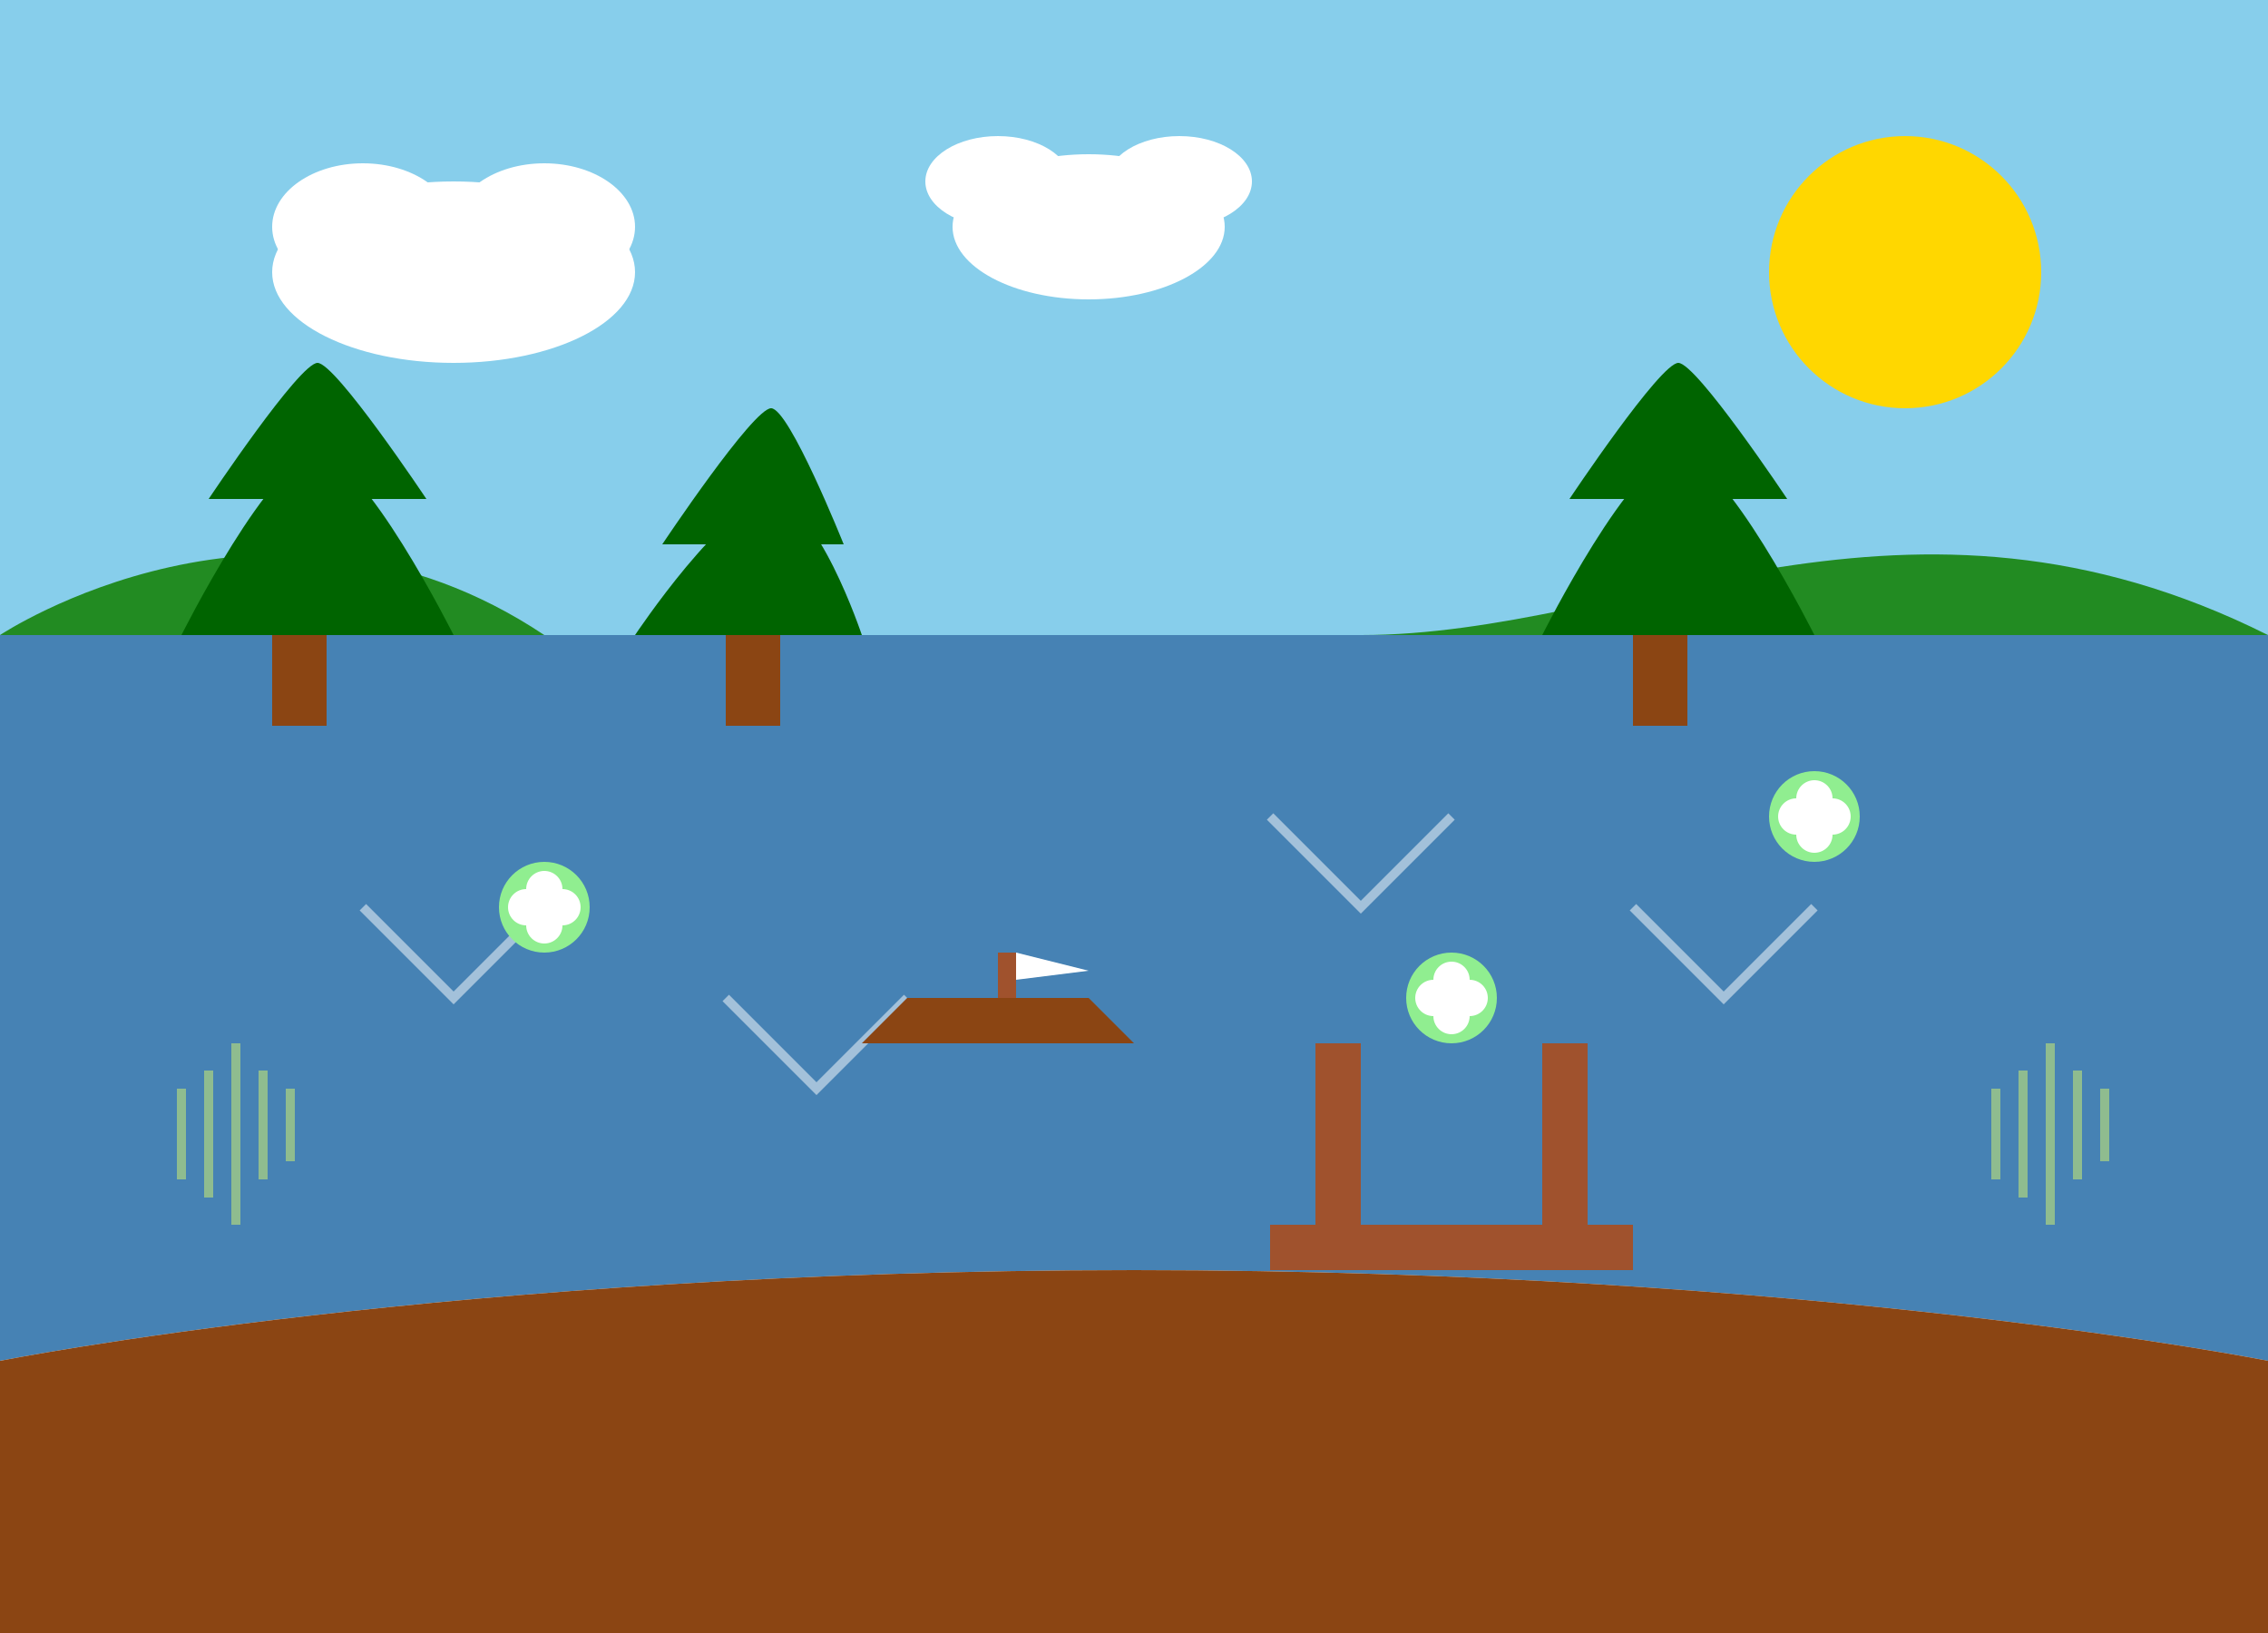 <svg xmlns="http://www.w3.org/2000/svg" width="250" height="180" viewBox="0 0 250 180" fill="none">
  <rect width="250" height="180" fill="#F5F5F5"/>
  
  <!-- Sky -->
  <rect y="0" width="250" height="70" fill="#87CEEB"/>
  
  <!-- Hills -->
  <path d="M0 70C0 70 30 50 60 70C90 90 120 70 150 70C180 70 210 50 250 70V70H0V70Z" fill="#228B22"/>
  
  <!-- Lake -->
  <path d="M0 70H250V150C250 150 200 140 125 140C50 140 0 150 0 150V70Z" fill="#4682B4"/>
  
  <!-- Ground -->
  <path d="M0 150C0 150 50 140 125 140C200 140 250 150 250 150V180H0V150Z" fill="#8B4513"/>
  
  <!-- Reflections in Lake -->
  <path d="M40 100L50 110L60 100" stroke="white" stroke-width="1" opacity="0.5"/>
  <path d="M140 90L150 100L160 90" stroke="white" stroke-width="1" opacity="0.5"/>
  <path d="M80 110L90 120L100 110" stroke="white" stroke-width="1" opacity="0.5"/>
  <path d="M180 100L190 110L200 100" stroke="white" stroke-width="1" opacity="0.5"/>
  
  <!-- Trees Around Lake -->
  <!-- Tree 1 -->
  <rect x="30" y="60" width="6" height="20" fill="#8B4513"/>
  <path d="M20 70C20 70 30 50 35 50C40 50 50 70 50 70L20 70Z" fill="#006400"/>
  <path d="M23 55C23 55 33 40 35 40C37 40 47 55 47 55L23 55Z" fill="#006400"/>
  
  <!-- Tree 2 -->
  <rect x="80" y="65" width="6" height="15" fill="#8B4513"/>
  <path d="M70 70C70 70 80 55 85 55C90 55 95 70 95 70L70 70Z" fill="#006400"/>
  <path d="M73 60C73 60 83 45 85 45C87 45 93 60 93 60L73 60Z" fill="#006400"/>
  
  <!-- Tree 3 -->
  <rect x="180" y="60" width="6" height="20" fill="#8B4513"/>
  <path d="M170 70C170 70 180 50 185 50C190 50 200 70 200 70L170 70Z" fill="#006400"/>
  <path d="M173 55C173 55 183 40 185 40C187 40 197 55 197 55L173 55Z" fill="#006400"/>
  
  <!-- Water Lilies -->
  <circle cx="60" cy="100" r="5" fill="#90EE90"/>
  <circle cx="62" cy="100" r="2" fill="#FFFFFF"/>
  <circle cx="58" cy="100" r="2" fill="#FFFFFF"/>
  <circle cx="60" cy="98" r="2" fill="#FFFFFF"/>
  <circle cx="60" cy="102" r="2" fill="#FFFFFF"/>
  
  <circle cx="160" cy="110" r="5" fill="#90EE90"/>
  <circle cx="162" cy="110" r="2" fill="#FFFFFF"/>
  <circle cx="158" cy="110" r="2" fill="#FFFFFF"/>
  <circle cx="160" cy="108" r="2" fill="#FFFFFF"/>
  <circle cx="160" cy="112" r="2" fill="#FFFFFF"/>
  
  <circle cx="200" cy="90" r="5" fill="#90EE90"/>
  <circle cx="202" cy="90" r="2" fill="#FFFFFF"/>
  <circle cx="198" cy="90" r="2" fill="#FFFFFF"/>
  <circle cx="200" cy="88" r="2" fill="#FFFFFF"/>
  <circle cx="200" cy="92" r="2" fill="#FFFFFF"/>
  
  <!-- Boat -->
  <path d="M100 110L120 110L125 115L95 115L100 110Z" fill="#8B4513"/>
  <rect x="110" y="105" width="2" height="5" fill="#A0522D"/>
  <path d="M112 105L120 107L112 108" fill="#FFFFFF"/>
  
  <!-- Reeds -->
  <path d="M20 120L20 130" stroke="#8FBC8F" stroke-width="1"/>
  <path d="M23 118L23 132" stroke="#8FBC8F" stroke-width="1"/>
  <path d="M26 115L26 135" stroke="#8FBC8F" stroke-width="1"/>
  <path d="M29 118L29 130" stroke="#8FBC8F" stroke-width="1"/>
  <path d="M32 120L32 128" stroke="#8FBC8F" stroke-width="1"/>
  
  <path d="M220 120L220 130" stroke="#8FBC8F" stroke-width="1"/>
  <path d="M223 118L223 132" stroke="#8FBC8F" stroke-width="1"/>
  <path d="M226 115L226 135" stroke="#8FBC8F" stroke-width="1"/>
  <path d="M229 118L229 130" stroke="#8FBC8F" stroke-width="1"/>
  <path d="M232 120L232 128" stroke="#8FBC8F" stroke-width="1"/>
  
  <!-- Fish Jumping -->
  <path d="M150 115C150 115 145 105 140 115" stroke="#4682B4" stroke-width="2"/>
  
  <!-- Sun -->
  <circle cx="210" cy="30" r="15" fill="#FFD700"/>
  
  <!-- Clouds -->
  <ellipse cx="50" cy="30" rx="20" ry="10" fill="white"/>
  <ellipse cx="40" cy="25" rx="10" ry="7" fill="white"/>
  <ellipse cx="60" cy="25" rx="10" ry="7" fill="white"/>
  
  <ellipse cx="120" cy="25" rx="15" ry="8" fill="white"/>
  <ellipse cx="110" cy="20" rx="8" ry="5" fill="white"/>
  <ellipse cx="130" cy="20" rx="8" ry="5" fill="white"/>
  
  <!-- Dock -->
  <rect x="140" y="135" width="40" height="5" fill="#A0522D"/>
  <rect x="145" y="115" width="5" height="20" fill="#A0522D"/>
  <rect x="170" y="115" width="5" height="20" fill="#A0522D"/>
</svg>
